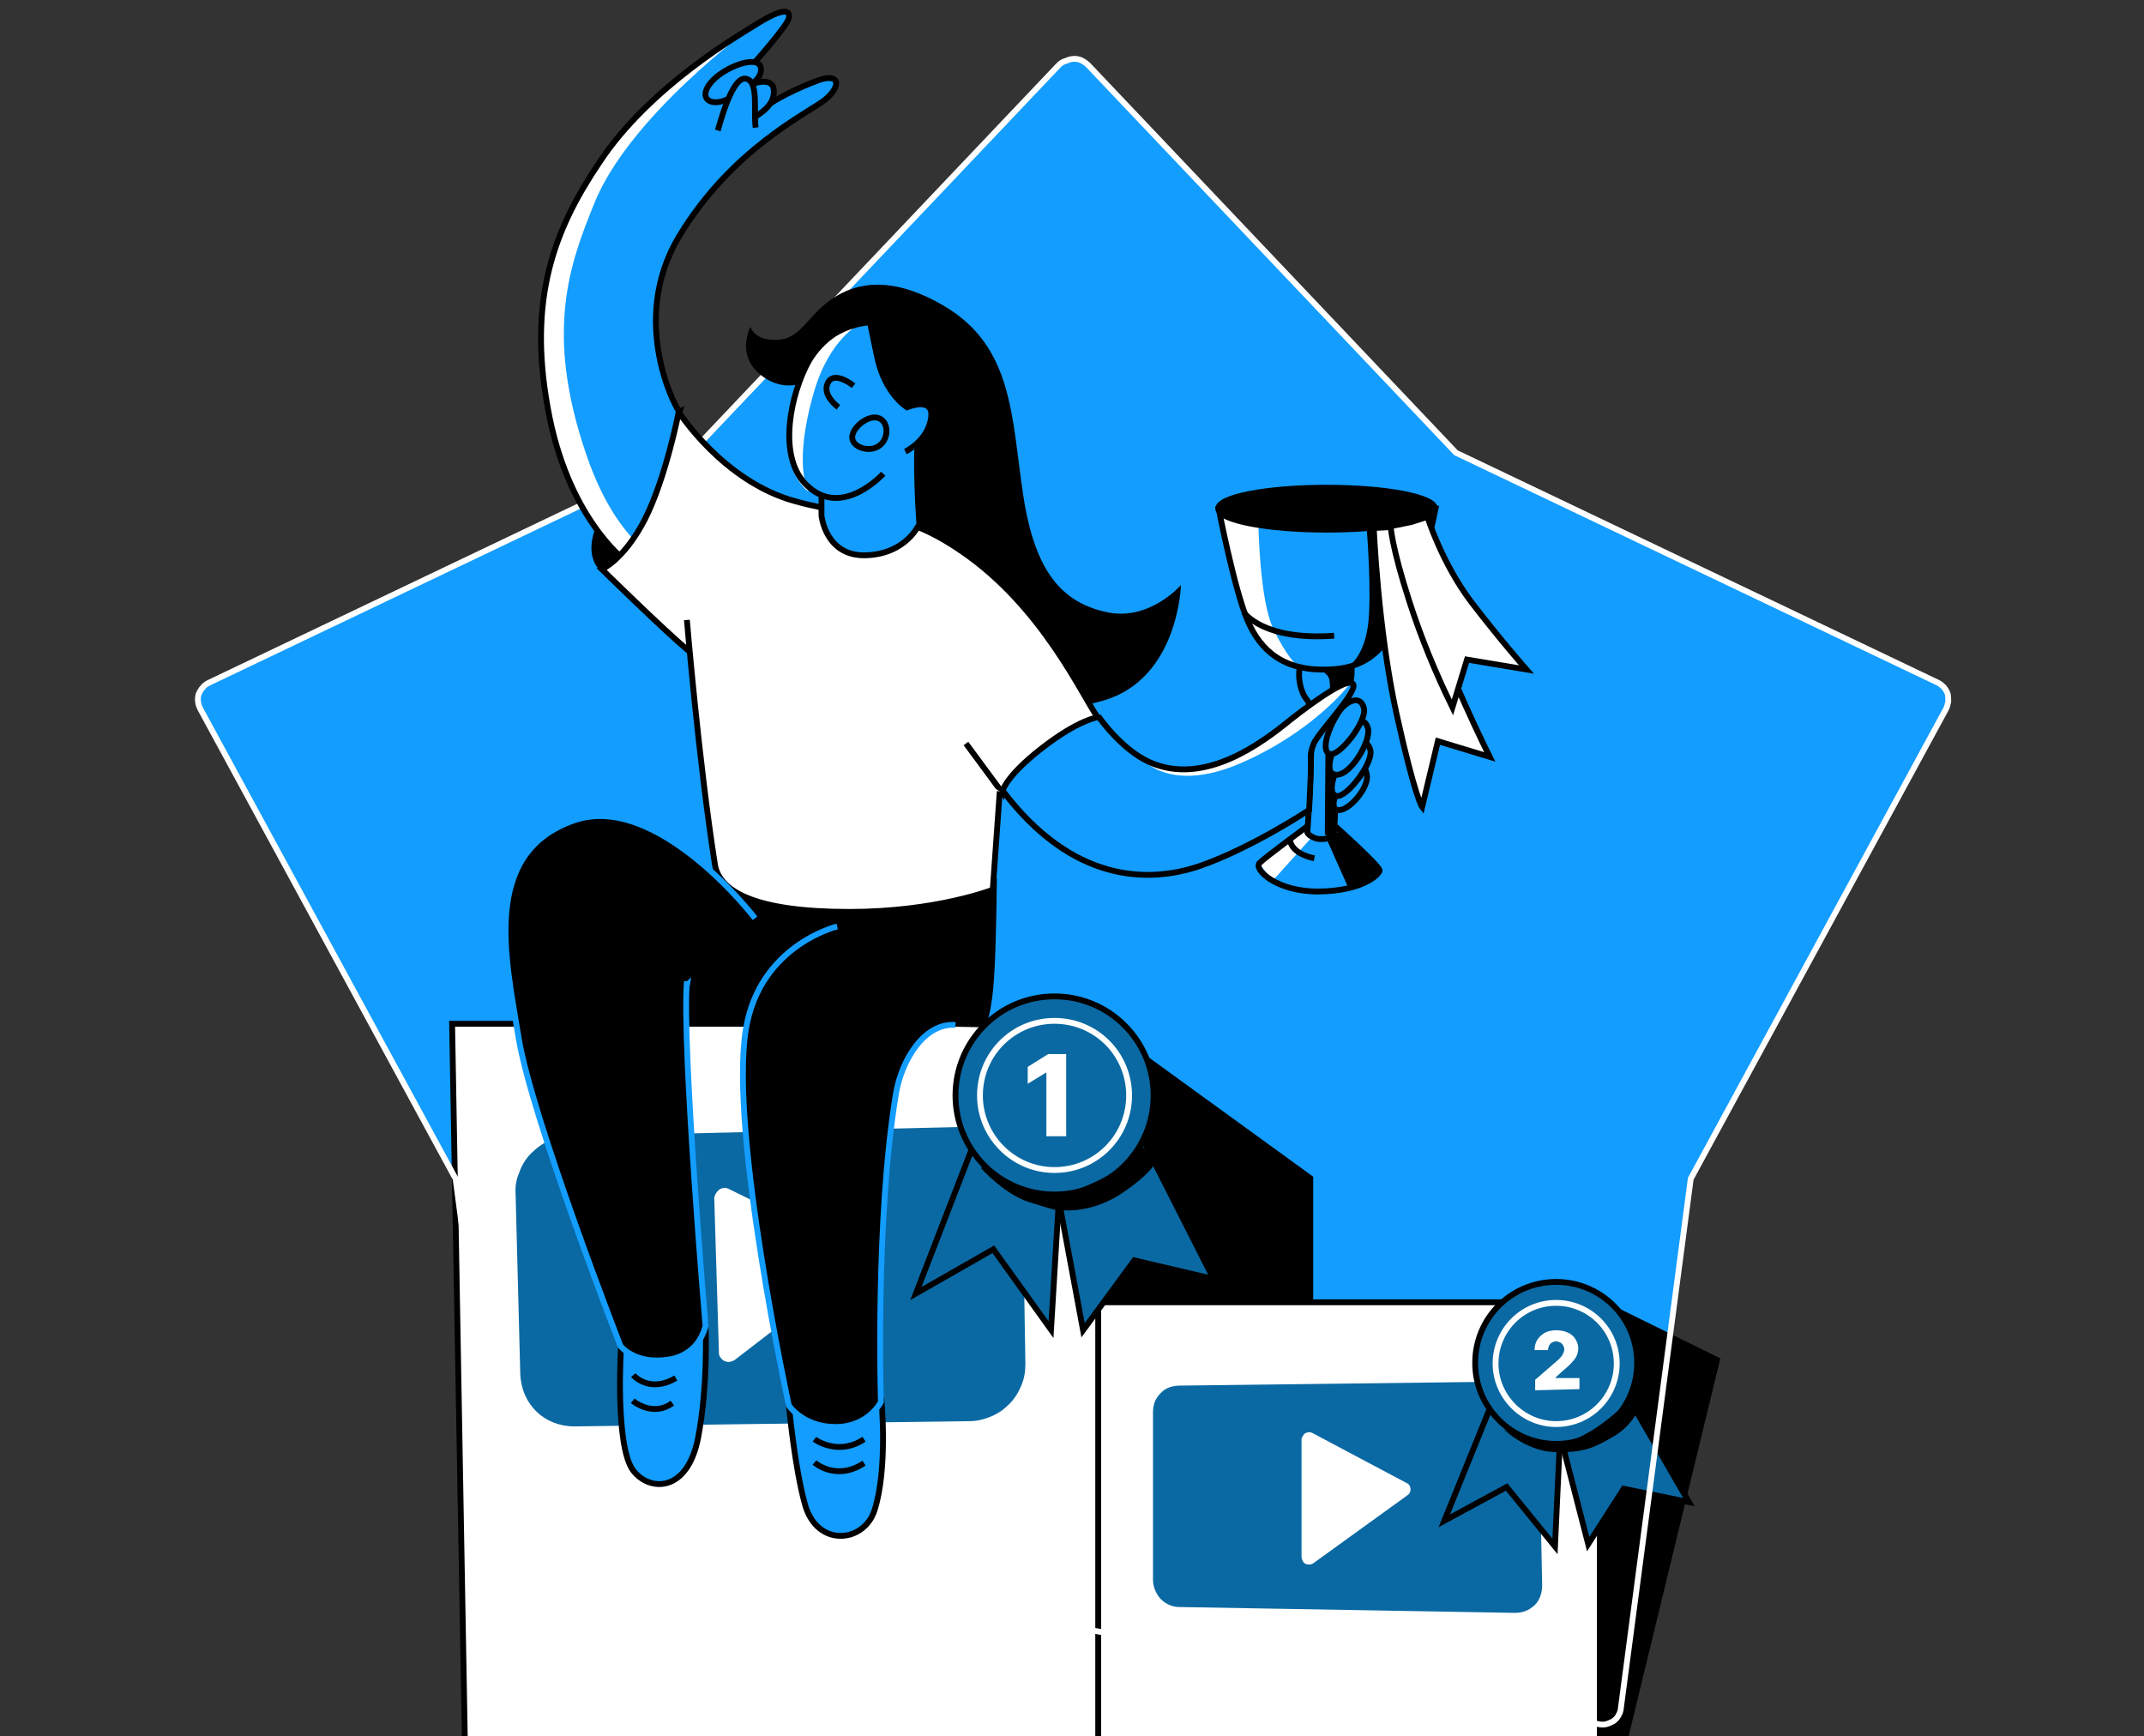<?xml version="1.0" encoding="utf-8"?>
<!-- Generator: Adobe Illustrator 26.0.0, SVG Export Plug-In . SVG Version: 6.00 Build 0)  -->
<svg version="1.1" id="Layer_1" xmlns="http://www.w3.org/2000/svg" xmlns:xlink="http://www.w3.org/1999/xlink" x="0px" y="0px"
	 viewBox="0 0 368 298" style="enable-background:new 0 0 368 298;" xml:space="preserve">
<rect x="0" y="0" width="368" height="298" fill="#333333" stroke="none"/>
<style type="text/css">
	.st0{fill:#139DFF;}
	.st1{stroke:#000000;strokeWidth:1.2;strokeLinecap:round;strokeLinejoin:round;}
	.st2{fill:#FFFFFF;stroke:#000000;strokeWidth:1.2;strokeLinecap:round;strokeLinejoin:round;}
	.st3{fill:#0A69A3;}
	.st4{fill:#FFFFFF;}
	.st5{fill:#0A69A3;stroke:#000000;strokeWidth:1.2;strokeLinecap:round;strokeLinejoin:round;}
	.st6{fill:none;stroke:#FFFFFF;strokeWidth:1.2;strokeLinecap:round;strokeLinejoin:round;}
	.st7{fill:none;stroke:#FFFFFF;strokeWidth:2;strokeLinecap:round;strokeLinejoin:round;}
	.st8{fill:none;stroke:#000000;strokeWidth:1.2;strokeLinecap:round;strokeLinejoin:round;}
	.st9{fill:#139DFF;stroke:#000000;strokeWidth:1.2;strokeLinecap:round;strokeLinejoin:round;}
	.st10{fill:none;stroke:#139DFF;strokeWidth:1.2;strokeLinecap:round;strokeLinejoin:round;}
	.st11{fill:none;stroke:#139DFF;stroke-miterlimit:10;}
</style>
<path class="st0" d="M181.7,11.2l-63.1,66.5l-82.8,39.5c-0.4,0.2-0.8,0.5-1,0.8c-0.3,0.3-0.5,0.7-0.7,1.1c-0.1,0.4-0.2,0.9-0.1,1.3
	c0,0.4,0.2,0.9,0.4,1.3l43.8,80.6l12,90.9c0.1,0.4,0.2,0.9,0.4,1.2c0.2,0.4,0.5,0.7,0.9,1s0.8,0.4,1.2,0.5c0.4,0.1,0.9,0.1,1.3,0
	l90.2-16.7l90.2,16.7c0.4,0.1,0.9,0.1,1.3,0s0.8-0.3,1.2-0.5c0.4-0.3,0.7-0.6,0.9-1c0.2-0.4,0.4-0.8,0.4-1.2l12-90.9l43.8-80.6
	c0.2-0.4,0.3-0.8,0.4-1.3c0-0.4,0-0.9-0.1-1.3s-0.4-0.8-0.6-1.1c-0.3-0.3-0.6-0.6-1-0.8l-82.8-39.5l-63.1-66.5
	c-0.3-0.3-0.7-0.6-1.1-0.8c-0.4-0.2-0.8-0.3-1.3-0.3c-0.4,0-0.9,0.1-1.3,0.3C182.4,10.6,182.1,10.8,181.7,11.2"/>
<g>
	<path class="st1" d="M274.6,223.5l20.1,9.9l-20.1,82.8V223.5z"/>
	<path class="st1" d="M188.5,175.8l36.4,26.4v37.9h-36.4V175.8z"/>
	<path class="st2" d="M77.6,175.7h111V299L80.1,316.2L77.6,175.7z"/>
	<path class="st2" d="M188.5,223.5h86.1v92.7L188.5,299V223.5z"/>
	<path class="st3" d="M88.5,205l0.8,30.8c0.2,5.2,4.1,9,9.3,9l67.8-0.9c1.3,0,2.5-0.3,3.7-0.8s2.2-1.2,3.1-2.1
		c0.9-0.9,1.6-2,2.1-3.2s0.7-2.4,0.7-3.7l-0.5-31.2c0-1.3-0.3-2.5-0.8-3.7s-1.2-2.2-2.2-3.1c-0.9-0.9-2-1.6-3.2-2
		c-1.2-0.5-2.5-0.7-3.7-0.7L97.9,195c-1.3,0-2.6,0.3-3.7,0.8c-1.2,0.5-2.2,1.3-3.1,2.2s-1.6,2.1-2,3.3
		C88.6,202.4,88.4,203.7,88.5,205L88.5,205z"/>
	<path class="st4" d="M122.6,205.7l0.8,26.5c0,0.3,0.1,0.6,0.3,0.8c0.2,0.3,0.4,0.5,0.7,0.6c0.3,0.1,0.6,0.2,0.9,0.1
		c0.3,0,0.6-0.2,0.8-0.3l20.8-16c0.2-0.2,0.4-0.4,0.5-0.7s0.1-0.5,0.1-0.8s-0.1-0.5-0.3-0.8c-0.2-0.2-0.4-0.4-0.6-0.5L125,204
		c-0.3-0.1-0.5-0.2-0.8-0.1c-0.3,0-0.5,0.1-0.8,0.3c-0.2,0.2-0.4,0.4-0.5,0.6C122.7,205.1,122.6,205.4,122.6,205.7z"/>
	<path class="st3" d="M197.9,242.4v28.7c0,1.2,0.5,2.4,1.3,3.3c0.9,0.9,2,1.4,3.3,1.4l57.5,1c0.6,0,1.3-0.1,1.8-0.3
		c0.6-0.2,1.1-0.6,1.6-1c0.4-0.4,0.8-1,1-1.6s0.3-1.2,0.3-1.8l-0.6-29.2c-0.1-2.5-2.1-5.7-4.6-5.8l-57,0.7c-0.6,0-1.2,0.1-1.8,0.3
		s-1.1,0.6-1.5,1s-0.8,1-1,1.5C198,241.2,197.9,241.8,197.9,242.4L197.9,242.4z"/>
	<path class="st5" d="M258.2,235.6L247.9,261l10.7-5.8l8.3,10.2l1.2-25.9L258.2,235.6z"/>
	<path class="st5" d="M266.1,239.8l6.5,25.2l6.1-9.5l11.2,2.3l-13-22.4L266.1,239.8z"/>
	<path class="st5" d="M267.1,247.8c7.7,0,13.9-6.2,13.9-13.9s-6.2-13.9-13.9-13.9c-7.7,0-13.9,6.2-13.9,13.9
		S259.5,247.8,267.1,247.8z"/>
	<path class="st6" d="M267.1,244.4c5.8,0,10.4-4.7,10.4-10.4c0-5.8-4.7-10.4-10.4-10.4c-5.8,0-10.4,4.7-10.4,10.4
		S261.4,244.4,267.1,244.4z"/>
	<path class="st5" d="M170.4,187.9L157.2,222l13.3-7.6l9.9,13.8l2.1-34.8L170.4,187.9z"/>
	<path class="st5" d="M179.7,195l6.2,33.3l8.8-12l13.6,3.2L193,189.3L179.7,195z"/>
	<path class="st5" d="M181,205c9.4,0,17-7.6,17-17s-7.6-17-17-17s-17,7.6-17,17S171.6,205,181,205z"/>
	<path class="st6" d="M181,200.8c7.1,0,12.8-5.7,12.8-12.8s-5.7-12.8-12.8-12.8s-12.8,5.7-12.8,12.8
		C168.2,195,173.9,200.8,181,200.8z"/>
	<path class="st4" d="M183,180.9V195h-3.4v-10.9h-0.1l-3.1,1.9v-2.9l3.5-2.2L183,180.9z"/>
	<path class="st4" d="M263.5,238.6v-1.8l3.7-3.2c0.3-0.2,0.5-0.5,0.7-0.7s0.3-0.4,0.4-0.6c0.1-0.2,0.2-0.5,0.2-0.7
		c0-0.3-0.1-0.5-0.2-0.7s-0.3-0.4-0.5-0.5s-0.5-0.2-0.7-0.2c-0.3,0-0.5,0.1-0.7,0.2c-0.2,0.1-0.4,0.3-0.5,0.5s-0.2,0.5-0.2,0.8h-2.3
		c0-0.6,0.1-1.2,0.5-1.8c0.3-0.5,0.8-0.9,1.3-1.2c0.6-0.3,1.3-0.4,1.9-0.4c0.7,0,1.4,0.1,2,0.4c0.5,0.2,1,0.6,1.3,1.1s0.5,1,0.5,1.6
		c0,0.4-0.1,0.8-0.2,1.1c-0.2,0.5-0.5,0.9-0.8,1.2c-0.5,0.6-1.1,1.1-1.7,1.6l-1.2,1.1v0.1h4.1v1.9L263.5,238.6z"/>
	<path class="st4" d="M223.4,247v20.2c0,0.2,0.1,0.5,0.2,0.7c0.1,0.2,0.3,0.4,0.5,0.5s0.4,0.1,0.7,0.1c0.2,0,0.4-0.1,0.6-0.2
		l16.2-11.7c0.2-0.1,0.3-0.3,0.4-0.5c0.1-0.2,0.1-0.4,0.1-0.6c0-0.2-0.1-0.4-0.2-0.6c-0.1-0.2-0.3-0.3-0.5-0.4l-16.2-8.6
		c-0.2-0.1-0.4-0.1-0.6-0.1c-0.2,0-0.4,0.1-0.6,0.2c-0.2,0.1-0.3,0.3-0.4,0.5C223.5,246.6,223.4,246.8,223.4,247z"/>
	<path d="M168.4,200.5c0,0,3.9,4.4,8.2,5.8c4.4,1.4,4.9,1.4,4.9,1.4v-2.8c0,0-4.3,0.1-6.5-1s-6.4-3.7-6.4-3.7"/>
	<path d="M182.4,207.7c0,0,4.8,0.6,10-2.8c5.2-3.5,5.8-5.2,5.8-5.2l-2.4-3.4c0,0-1.3,3.2-6.3,5.8s-7.9,2.9-7.9,2.9L182.4,207.7z"/>
	<path d="M258.1,245.3c0,0,3.8,3.7,8.6,3.9c5.3,0.2,7.1-0.9,9.8-2.4c3.3-1.8,4.4-4.3,4.4-4.3l-1.7-1.8c0,0-6.5,6.7-11.7,6.9
		C264.2,247.7,261,246.9,258.1,245.3L258.1,245.3z"/>
</g>
<path class="st7" d="M181.7,11.2l-63.1,66.5l-82.8,39.5c-0.4,0.2-0.8,0.5-1,0.8c-0.3,0.3-0.5,0.7-0.7,1.1c-0.1,0.4-0.2,0.9-0.1,1.3
	c0,0.4,0.2,0.9,0.4,1.3l43.8,80.6l12,90.9c0.1,0.4,0.2,0.9,0.4,1.2c0.2,0.4,0.5,0.7,0.9,1s0.8,0.4,1.2,0.5c0.4,0.1,0.9,0.1,1.3,0
	l90.2-16.7l90.2,16.7c0.4,0.1,0.9,0.1,1.3,0s0.8-0.3,1.2-0.5c0.4-0.3,0.7-0.6,0.9-1c0.2-0.4,0.4-0.8,0.4-1.2l12-90.9l43.8-80.6
	c0.2-0.4,0.3-0.8,0.4-1.3c0-0.4,0-0.9-0.1-1.3s-0.4-0.8-0.6-1.1c-0.3-0.3-0.6-0.6-1-0.8l-82.8-39.5l-63.1-66.5
	c-0.3-0.3-0.7-0.6-1.1-0.8c-0.4-0.2-0.8-0.3-1.3-0.3c-0.4,0-0.9,0.1-1.3,0.3C182.4,10.6,182.1,10.8,181.7,11.2"/>
<path class="st1" d="M170.6,151.2c0,0-0.1,9.8-0.4,15.3c-0.4,7.7-1.5,9.3-1.5,9.3l-50.8-1l4.4-24.9L170.6,151.2z"/>
<path class="st0" d="M224.8,141.5c0,0-7.5,5.5-8.6,6.6s3,5,10.2,4.9c7.5-0.1,10.3-2.9,10.4-3.6c0.1-0.7-7.6-7.6-7.6-7.6
	C227.4,141.4,224.8,141.5,224.8,141.5z"/>
<path class="st4" d="M225.6,143.2l-7.2,8l-2.3-3.1l8.6-6.6L225.6,143.2z"/>
<path class="st8" d="M224.8,141.5c0,0-7.5,5.5-8.6,6.6s3,5,10.2,4.9c7.5-0.1,10.3-2.9,10.4-3.6c0.1-0.7-7.6-7.6-7.6-7.6
	C227.4,141.4,224.8,141.5,224.8,141.5z"/>
<path class="st9" d="M223.5,113.7c-1,1.2-0.5,5,0.9,6.5c1.5,1.5,0,22.7,0,22.7c0.2,0.4,0.6,0.6,1,0.8s0.8,0.3,1.2,0.3
	c1.9,0.1,2.4-1,2.4-1l1-22.6c0,0,0.5-0.7,1.6-2.8c0.7-1.5,0.3-4.3,0.3-4.3L223.5,113.7z"/>
<path class="st1" d="M103.4,97.6c0,0-1.8-1.4-1.3-4.7c0.8-5.5,10.3-20.3,10.3-20.3l4.3-2c0,0-5,18.8-8.2,22.3
	C105.2,96.4,103.4,97.6,103.4,97.6z"/>
<path class="st0" d="M188.5,122.9c0,0,3.9,5.7,8.8,7.9c9.4,4.2,19.3-3.3,24.1-7.2c4.8-3.8,10.4-7.6,10.9-6.1s-6,8.2-6.8,10.1
	c-0.7,1.8-0.5,2.1-0.5,3.9s-0.3,7.5-0.3,7.5s-9.8,6.5-18.7,9.6c-9,3.1-22,2.8-33.9-12.9"/>
<path class="st4" d="M195.7,129.9c0,0,4.7,6.5,17.2,1.1c12.5-5.4,18.6-13.4,18.6-13.4s-3.5,0.3-5.8,2.5c-3,3.8-13.2,10.4-16.6,10.9
	C203,133,197.1,131,195.7,129.9z"/>
<path class="st8" d="M188.5,122.9c0,0,3.9,5.7,8.8,7.9c9.4,4.2,19.3-3.3,24.1-7.2c4.8-3.8,10.4-7.6,10.9-6.1s-6,8.2-6.8,10.1
	c-0.7,1.8-0.5,2.1-0.5,3.9s-0.3,7.5-0.3,7.5s-9.8,6.5-18.7,9.6c-9,3.1-22,2.8-33.9-12.9"/>
<path class="st4" d="M130.6,111.8c-2.3,2.8-11.1,5.4,6.4,12.5c17.5,7.1,33.5,12.1,33.9,12.2c0.4,0.1,2.6-13.4,2.6-13.4l-8.9-11.3
	C164.6,111.8,130.6,111.8,130.6,111.8z"/>
<path d="M128.8,56.1c0,0-2.7,5,2.1,8.5s9.3,0,9.3,0s12.3,23.1,19,30.3s5.9,32.4,30.3,25.3c12.8-3.8,13.2-19.8,13.2-19.8
	s-5.5,6.4-13,4.6c-7.4-1.7-12.1-6.8-14.1-20.2c-2-13.3-1.7-25.2-13.4-32.2c-8.4-5-16-5.3-22.1,1c-2.6,2.7-3.9,5-7.6,4.7
	C129.4,58.2,128.8,56.1,128.8,56.1z"/>
<path class="st0" d="M116.6,70.6c-0.1,0.4-9-15.2,0-30.1s21.9-21,24.9-23.3c2.9-2.3,2.8-4.8-1.1-3.4c-3.8,1.4-7.5,3.4-8.2,4
	s-3.1-6.6-3.1-6.6s6-6.7,6.3-8.1s-0.9-1.9-5.8,1.2c-2,1.3-18.1,10.4-26.8,23.7C95.2,39.3,90.6,51.1,94,69.9
	c3.3,18.8,13.2,26.2,13.2,26.2s3.3-0.4,6.7-6.6C117.2,83.3,116.6,70.6,116.6,70.6z"/>
<path class="st4" d="M128.7,4.9c0,0-20.7,15.1-26.7,30c-4.1,10.2-8.7,21.9-1.3,43.3c5.6,16.4,14.4,19,14.4,19l-6.5,0.2
	c0,0-13.9-12.1-15.5-32.5s5.5-30.5,8.2-33.9c3.3-7.6,8.7-12,15.7-18S128.7,4.9,128.7,4.9z"/>
<path class="st8" d="M116.6,70.6c-0.1,0.4-9-15.2,0-30.1s21.9-21,24.9-23.3c2.9-2.3,2.8-4.8-1.1-3.4c-3.8,1.4-7.5,3.4-8.2,4
	s-3.1-6.6-3.1-6.6s6-6.7,6.3-8.1s-0.9-1.9-5.8,1.2c-2,1.3-18.1,10.4-26.8,23.7C95.2,39.3,90.6,51.1,94,69.9
	c3.3,18.8,13.2,26.2,13.2,26.2s3.3-0.4,6.7-6.6C117.2,83.3,116.6,70.6,116.6,70.6z"/>
<path class="st9" d="M130.6,11.7c-0.3-2.5-6.5-0.2-8.7,2.6s0.4,4.3,3.6,2.4C128.7,14.8,130.8,13.6,130.6,11.7z"/>
<path class="st9" d="M132.8,15.3c-0.3-2.5-5.2-1-7.3,1.8c-2.2,2.8,0,5.5,3.2,3.5C131.9,18.8,133,17.3,132.8,15.3z"/>
<path class="st0" d="M129.7,21.9c-0.4-3,0.6-8-1.7-8.4c-2.4-0.4-4.5,8-4.8,8.9"/>
<path class="st8" d="M129.7,21.9c-0.4-3,0.6-8-1.7-8.4c-2.4-0.4-4.5,8-4.8,8.9"/>
<path class="st4" d="M118.2,111.7c-4.2-3.5-14.9-14-14.9-14s3.8-1.6,7.4-8.6c3.6-7.1,5.8-18.4,5.8-18.4s7.6,11.9,19.9,15.3
	c12.2,3.4,17.2,0.7,28.8,8.7c13.8,9.5,20.6,24.8,23.2,28.4c0,0-3.3,0.4-9.7,5.4S172,136,172,136l-6.2-8.4"/>
<path class="st8" d="M118.2,111.7c-4.2-3.5-14.9-14-14.9-14s3.8-1.6,7.4-8.6c3.6-7.1,5.8-18.4,5.8-18.4s7.6,11.9,19.9,15.3
	c12.2,3.4,17.2,0.7,28.8,8.7c13.8,9.5,20.6,24.8,23.2,28.4c0,0-3.3,0.4-9.7,5.4S172,136,172,136l-6.2-8.4"/>
<path class="st4" d="M117.9,106.4c0,0,2,24,4.8,41.9c0.7,4.7,6.9,8.2,23.1,8.2c14.9,0,24.6-3.8,24.6-3.8l1.2-16.9"/>
<path class="st8" d="M117.9,106.4c0,0,2,24,4.8,41.9c0.7,4.7,6.9,8.2,23.1,8.2c14.9,0,24.6-3.8,24.6-3.8l1.2-16.9"/>
<path class="st0" d="M141,78.8v9.7c0,0,0.7,7,7.6,6.8c7-0.2,9.2-5.4,9.2-5.4s-0.9-12.2,0-16.3"/>
<path class="st8" d="M141,78.8v9.7c0,0,0.7,7,7.6,6.8c7-0.2,9.2-5.4,9.2-5.4s-0.9-12.2,0-16.3"/>
<path class="st0" d="M155.4,77.5c0,0,3.8-1.8,4.4-5.7c0.6-3.9-4.1-1.9-4.1-1.9s-3.9-2.3-5.2-8.9c-0.8-3.9-1.2-5.7-1.2-5.7
	c-2.2,0.2-4.3,0.9-6.1,2c-1.8,1.2-3.3,2.8-4.4,4.7c-3,5.4-5.4,16-0.6,21c6.1,6.4,13.4-1.7,13.4-1.7"/>
<path class="st4" d="M147.6,55.6c0,0-5.2,2.4-7.9,11.7c-3.7,12.8-0.9,17.1-0.9,17.1s-5.3-3.5-3-13.9c2.4-10.4,5.5-12.4,8.2-13.4
	S147.6,55.6,147.6,55.6z"/>
<path class="st8" d="M155.4,77.5c0,0,3.8-1.8,4.4-5.7c0.6-3.9-4.1-1.9-4.1-1.9s-3.9-2.3-5.2-8.9c-0.8-3.9-1.2-5.7-1.2-5.7
	c-2.2,0.2-4.3,0.9-6.1,2c-1.8,1.2-3.3,2.8-4.4,4.7c-3,5.4-5.4,16-0.6,21c6.1,6.4,13.4-1.7,13.4-1.7"/>
<path class="st0" d="M146.5,66.2c0,0-3.3-2.7-4.4-0.5c-1.1,2.1,1.8,4.2,1.8,4.2"/>
<path class="st8" d="M146.5,66.2c0,0-3.3-2.7-4.4-0.5c-1.1,2.1,1.8,4.2,1.8,4.2"/>
<path class="st8" d="M151.6,72.3c0.9,1,0.8,3.4-1,4.4s-5-0.2-4.2-2.3C146.9,72.8,150,70.5,151.6,72.3z"/>
<path class="st9" d="M106.6,231c0,0-1.1,17.2,2.1,21.4c2.8,3.6,9.2,3.8,11.1-5.5c1.8-9.3,1.3-19.4,1.3-19.4L106.6,231z"/>
<path d="M129.6,157.6c0,0-16.7-21.8-31.1-16.8c-16,5.6-11.7,23.6-9.5,37.2c2.2,13.7,17.5,53,17.5,53s2.5,3.3,8.4,2.3
	c1.5-0.2,2.9-0.9,4-1.9s1.8-2.4,2.2-3.8c0,0-4.1-48.2-3.2-59.2"/>
<path class="st10" d="M129.6,157.6c0,0-16.7-21.8-31.1-16.8c-16,5.6-11.7,23.6-9.5,37.2c2.2,13.7,17.5,53,17.5,53s2.5,3.3,8.4,2.3
	c1.5-0.2,2.9-0.9,4-1.9s1.8-2.4,2.2-3.8c0,0-4.1-48.2-3.2-59.2"/>
<path class="st9" d="M135.4,241.1c0,0,1,10.9,2.8,17.2c2.1,7.3,10.1,6.5,11.9,0.9c2.3-7.1,1.2-18.8,1.2-18.8L135.4,241.1z"/>
<path d="M143.7,159c0,0-13.4,3.2-15.7,17.8c-2.8,17.5,7.4,64.4,7.4,64.4s2.4,3.7,8,3.7c5.7,0,7.8-4.3,7.8-4.3s-1-31.4,2.6-53
	c1-5.8,4.9-12.1,10.2-11.7"/>
<path class="st11" d="M143.7,159c0,0-13.4,3.2-15.7,17.8c-2.8,17.5,7.4,64.4,7.4,64.4s2.4,3.7,8,3.7c5.7,0,7.8-4.3,7.8-4.3
	s-1-31.4,2.6-53c1-5.8,4.9-12.1,10.2-11.7"/>
<path class="st8" d="M108.7,236c0,0,2.7,3.2,7.3,0.5"/>
<path class="st8" d="M108.6,240.4c0,0,3.4,2.9,6.8,0.4"/>
<path class="st8" d="M139.8,247c0,0,4,3,8.5,0"/>
<path class="st8" d="M139.8,251c0,0,3.7,3.3,8.5,0.1"/>
<path class="st0" d="M209.2,87.4c0,0,2.6,13.5,4.9,19c2.3,5.5,6.5,8.8,13.9,8.5c7.4-0.2,10-4.3,12.9-9.7c3.2-6.1,5.5-17.9,5.5-17.9
	L209.2,87.4z"/>
<path class="st4" d="M216,90.1c0,0,0.2,12.8,2.5,17.7s4.2,6.5,4.2,6.5s-4-0.3-7-5c-2.9-4.7-6.5-22-6.5-22L216,90.1z"/>
<path class="st8" d="M209.2,87.4c0,0,2.6,13.5,4.9,19c2.3,5.5,6.5,8.8,13.9,8.5c7.4-0.2,10-4.3,12.9-9.7c3.2-6.1,5.5-17.9,5.5-17.9
	L209.2,87.4z"/>
<path class="st1" d="M227.7,90.9c10.3,0,18.6-1.6,18.6-3.6s-8.3-3.6-18.6-3.6s-18.6,1.6-18.6,3.6C209.2,89.3,217.5,90.9,227.7,90.9z
	"/>
<path class="st2" d="M235.8,90.6c0,0,0.7,17.3,3.9,31.9c3.2,14.5,4.4,16,4.4,16l2.7-11.3l8.9,2.7c0,0-7.8-15.6-10.6-25.5
	S241.4,90,241.4,90s-2.1,0.4-3.4,0.5S235.8,90.6,235.8,90.6z"/>
<path class="st2" d="M245,88.7c0,0,2.5,8,7.6,14.7c4.9,6.4,9.4,11.5,9.4,11.5l-10.2-1.7l-2.5,8.2c-2.9-5.9-5.4-12-7.4-18.2
	c-3.1-9.6-3.2-12.9-3.2-12.9s2.1-0.4,3.5-0.7C243.5,89.2,245,88.7,245,88.7z"/>
<path class="st8" d="M213.5,105.1c0,0,3.3,4.9,15.5,4"/>
<path class="st8" d="M221.4,144c0,0-0.1,2.4,4.2,3.3"/>
<path class="st9" d="M231.7,132.1c1.2-1.6,2.4-1.4,2.9,0.8s-3.2,6.5-5,6.1C227.9,138.7,229.6,134.9,231.7,132.1z"/>
<path class="st9" d="M231.1,129.1c1.2-1.6,3.5-2.7,4.1-0.4c0.6,2.2-4.1,8.3-5.8,7.9C227.6,136.2,229.1,131.9,231.1,129.1z"/>
<path class="st9" d="M230.7,125.4c1.2-1.6,3.5-2.7,4.1-0.4c0.6,2.2-3.3,8.7-5.8,7.9C227.2,132.4,228.7,128.2,230.7,125.4z"/>
<path class="st9" d="M230,121.9c1.2-1.6,3.5-2.7,4.1-0.4c0.6,2.2-4.1,8.3-5.8,7.9S228,124.7,230,121.9z"/>
<path d="M234.6,90.9c0,0,0.9,11.1,0.2,16.5c-0.8,5.5-3.3,6.9-3.3,6.9s4.6-1.2,5.3-3c0.8-1.8,0.7-2.3,0.7-2.3l-1.7-18.5L234.6,90.9z"
	/>
<path d="M226.4,114.9c0,0,1.7,0.7,1.8,1.9c0.1,0.7,0.1,1.3,0,2l3.9-1.8l0.3-2.6L226.4,114.9z"/>
<path d="M227.5,129.4l-0.1,13.8c0,0,1.5,1,1.6-0.2s-0.2-4.6-0.2-4.6v-5.5l-0.7-3.5H227.5z"/>
<path d="M227.7,144l3.7,8.3c1.3-0.4,2.5-1,3.7-1.8l1.6-1.1l-6.7-6.8L227.7,144z"/>
</svg>
